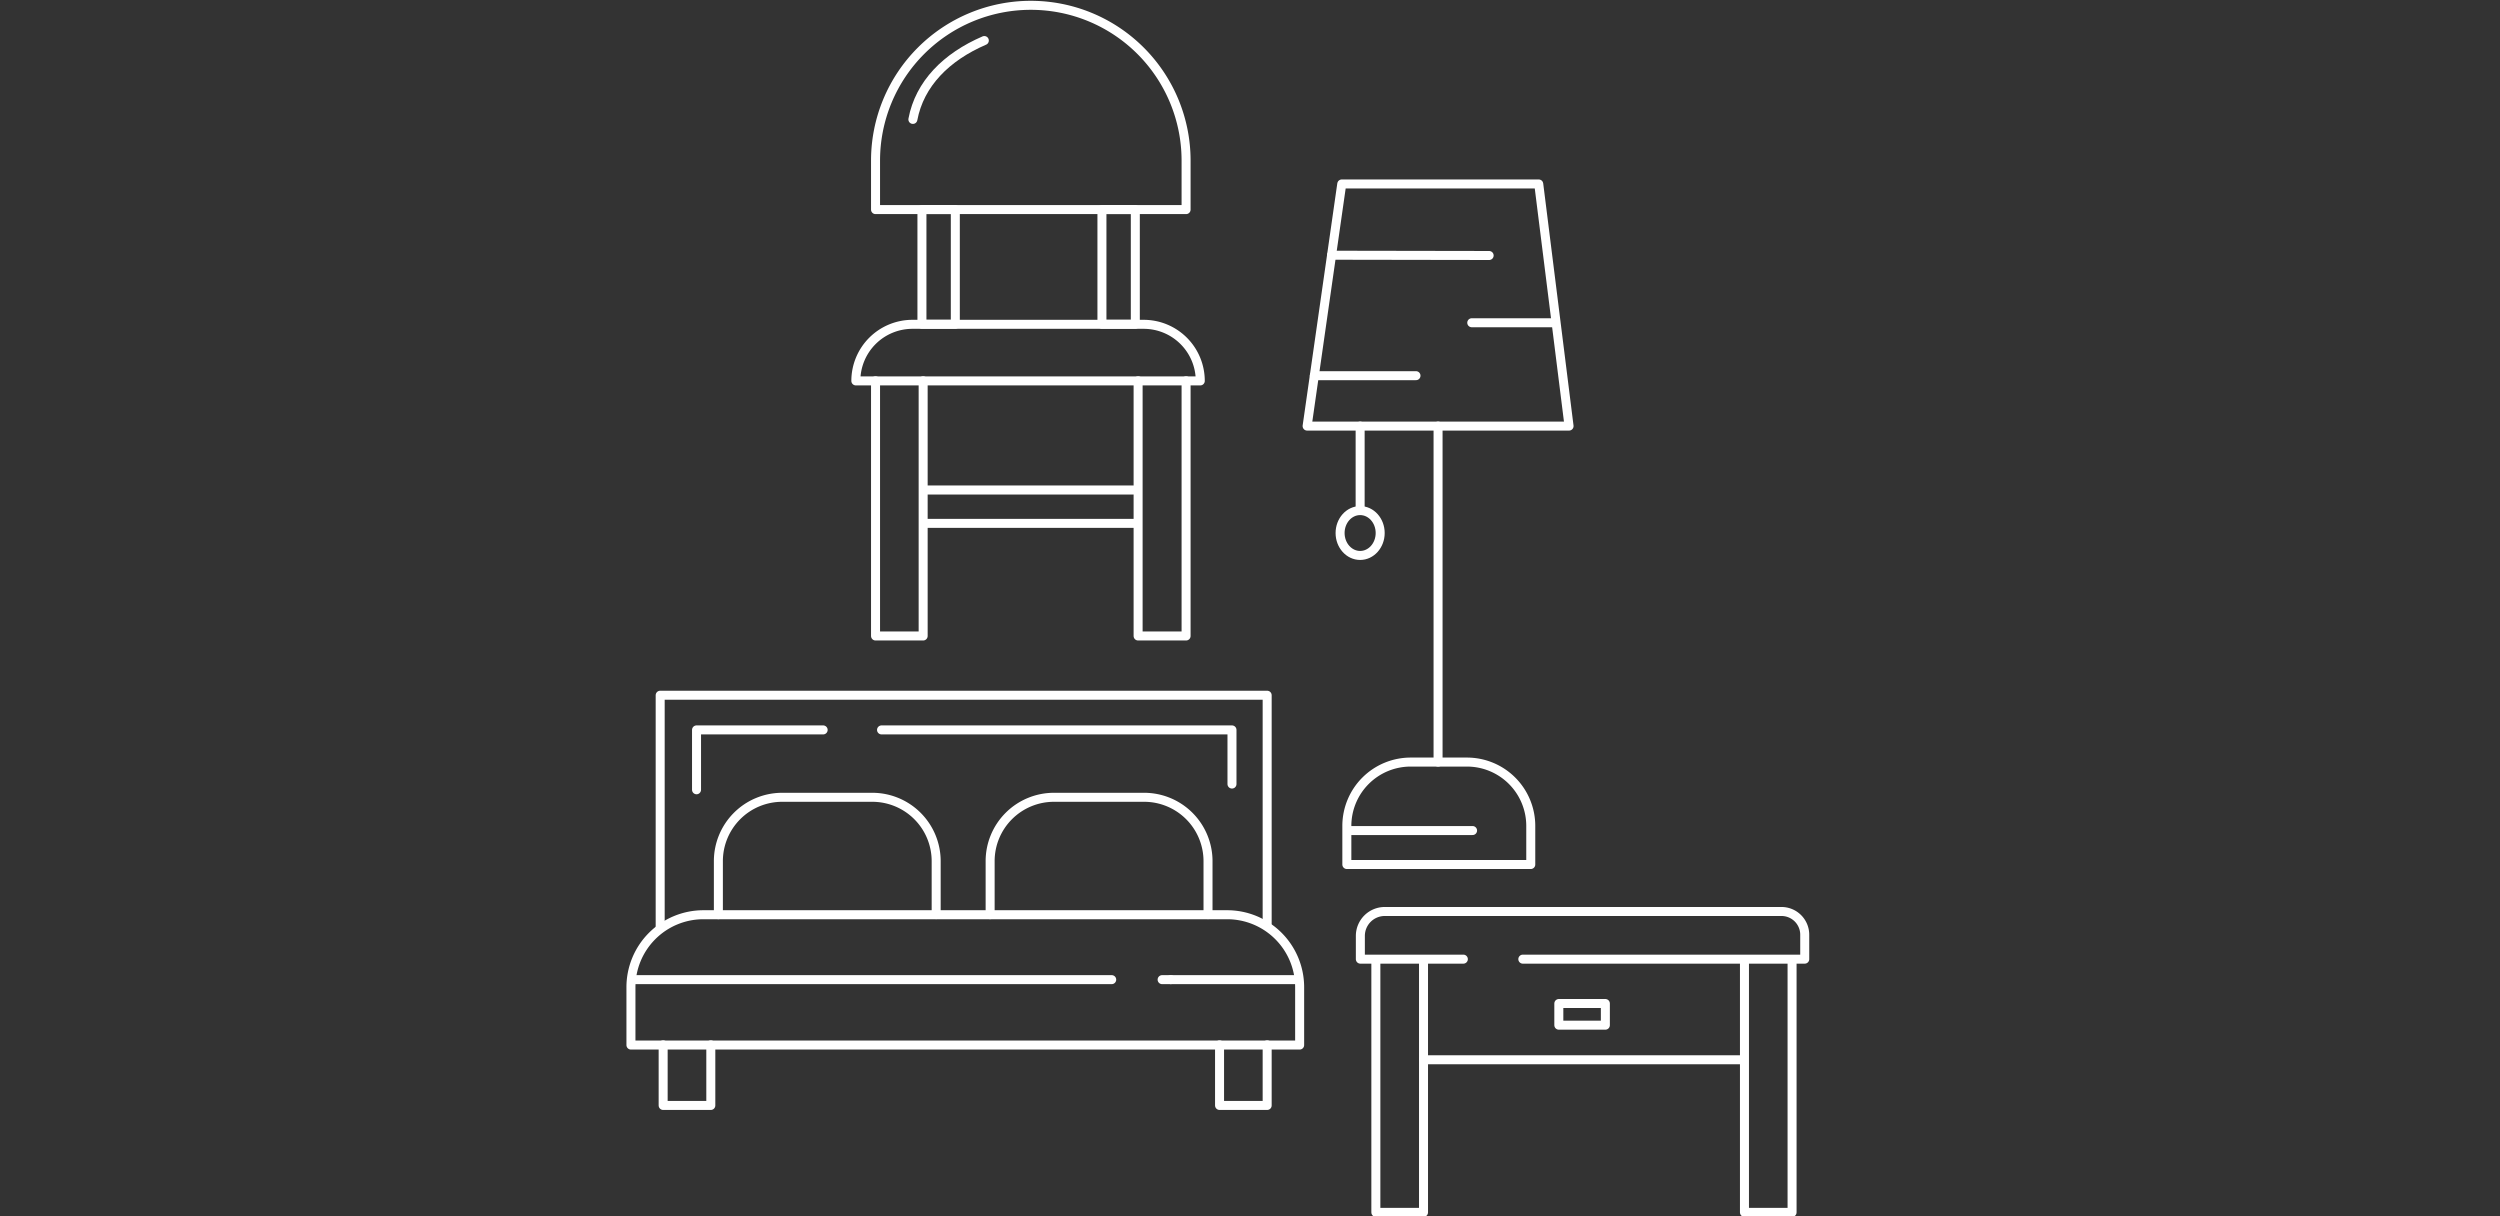 <svg id="Ebene_1" data-name="Ebene 1" xmlns="http://www.w3.org/2000/svg" viewBox="0 0 555 270">
  <rect x="0" y="0" width="555" height="270" fill="#333333" stroke="none"/>
  <defs>
    <style>
      .cls-1 {
        fill: none;
        stroke: #fff;
        stroke-linecap: round;
        stroke-linejoin: round;
        stroke-width: 2px;
      }
    </style>
  </defs>
  <g>
    <path class="cls-1" d="M159.48,203.05V191.19A14.17,14.17,0,0,1,173.65,177h20a14.18,14.18,0,0,1,14.18,14.18v11.86"/>
    <path class="cls-1" d="M219.81,203.05V191.19A14.17,14.17,0,0,1,234,177h20a14.18,14.18,0,0,1,14.18,14.18v11.86"/>
    <line class="cls-1" x1="251.69" y1="116.19" x2="205.69" y2="116.19"/>
    <line class="cls-1" x1="205.69" y1="108.78" x2="251.69" y2="108.78"/>
    <polyline class="cls-1" points="147.22 231.96 147.22 245.41 157.8 245.41 157.8 231.96"/>
    <polyline class="cls-1" points="270.74 231.96 270.74 245.41 281.31 245.41 281.31 231.96"/>
    <polyline class="cls-1" points="146.56 206.03 146.56 154.34 281.31 154.34 281.31 205.03"/>
    <line class="cls-1" x1="257.99" y1="217.48" x2="259.92" y2="217.48"/>
    <polygon class="cls-1" points="297.87 40.84 341.6 40.84 348.33 94.59 319.25 94.59 290.18 94.59 297.87 40.84"/>
    <line class="cls-1" x1="319.25" y1="94.59" x2="319.25" y2="169.18"/>
    <line class="cls-1" x1="301.95" y1="94.59" x2="301.95" y2="113.09"/>
    <ellipse class="cls-1" cx="301.95" cy="118.33" rx="4.45" ry="4.98"/>
    <line class="cls-1" x1="295.6" y1="56.66" x2="330.59" y2="56.72"/>
    <line class="cls-1" x1="344.69" y1="71.65" x2="326.73" y2="71.65"/>
    <line class="cls-1" x1="291.78" y1="83.4" x2="314.35" y2="83.4"/>
    <line class="cls-1" x1="299.23" y1="184.38" x2="326.91" y2="184.38"/>
    <polyline class="cls-1" points="316.02 213.03 316.02 269.15 305.44 269.15 305.44 213.03"/>
    <polyline class="cls-1" points="397.84 213.03 397.84 269.15 387.27 269.15 387.27 213.03"/>
    <line class="cls-1" x1="316.02" y1="235.27" x2="386.91" y2="235.27"/>
    <rect class="cls-1" x="346.06" y="222.78" width="10.33" height="4.81"/>
    <polyline class="cls-1" points="194.37 84.54 194.37 141.19 204.94 141.19 204.94 84.54"/>
    <polyline class="cls-1" points="252.66 84.54 252.66 141.19 263.31 141.19 263.31 84.54"/>
    <path class="cls-1" d="M228.84,1.18h0a34.47,34.47,0,0,1,34.47,34.47V46.53a0,0,0,0,1,0,0H194.37a0,0,0,0,1,0,0V35.65A34.47,34.47,0,0,1,228.84,1.18Z"/>
    <path class="cls-1" d="M202.6,72h51.3a12.56,12.56,0,0,1,12.56,12.56v0a0,0,0,0,1,0,0H190a0,0,0,0,1,0,0v0A12.56,12.56,0,0,1,202.6,72Z"/>
    <rect class="cls-1" x="204.67" y="46.53" width="7.41" height="25.45"/>
    <rect class="cls-1" x="244.63" y="46.53" width="7.41" height="25.45"/>
    <path class="cls-1" d="M156.16,203.07H272.43a16.09,16.09,0,0,1,16.09,16.09V232a0,0,0,0,1,0,0H140.07a0,0,0,0,1,0,0v-12.8A16.09,16.09,0,0,1,156.16,203.07Z"/>
    <line class="cls-1" x1="259.92" y1="217.48" x2="287.69" y2="217.48"/>
    <line class="cls-1" x1="140.69" y1="217.48" x2="246.8" y2="217.48"/>
    <path class="cls-1" d="M324.86,212.93H302v-5.16a5.42,5.42,0,0,1,5.42-5.42h88.08a5.16,5.16,0,0,1,5.15,5.16v5.42H338.07"/>
    <path class="cls-1" d="M313.21,169.18h12.45a14.17,14.17,0,0,1,14.17,14.17v8.57a0,0,0,0,1,0,0H299a0,0,0,0,1,0,0v-8.57A14.17,14.17,0,0,1,313.21,169.18Z"/>
    <polyline class="cls-1" points="195.7 162.04 273.5 162.04 273.5 174.06"/>
    <polyline class="cls-1" points="154.63 175.33 154.63 162.04 182.74 162.04"/>
    <path class="cls-1" d="M218.52,9c-8.42,3.63-14.37,9.58-15.86,17.51"/>
  </g>
</svg>
